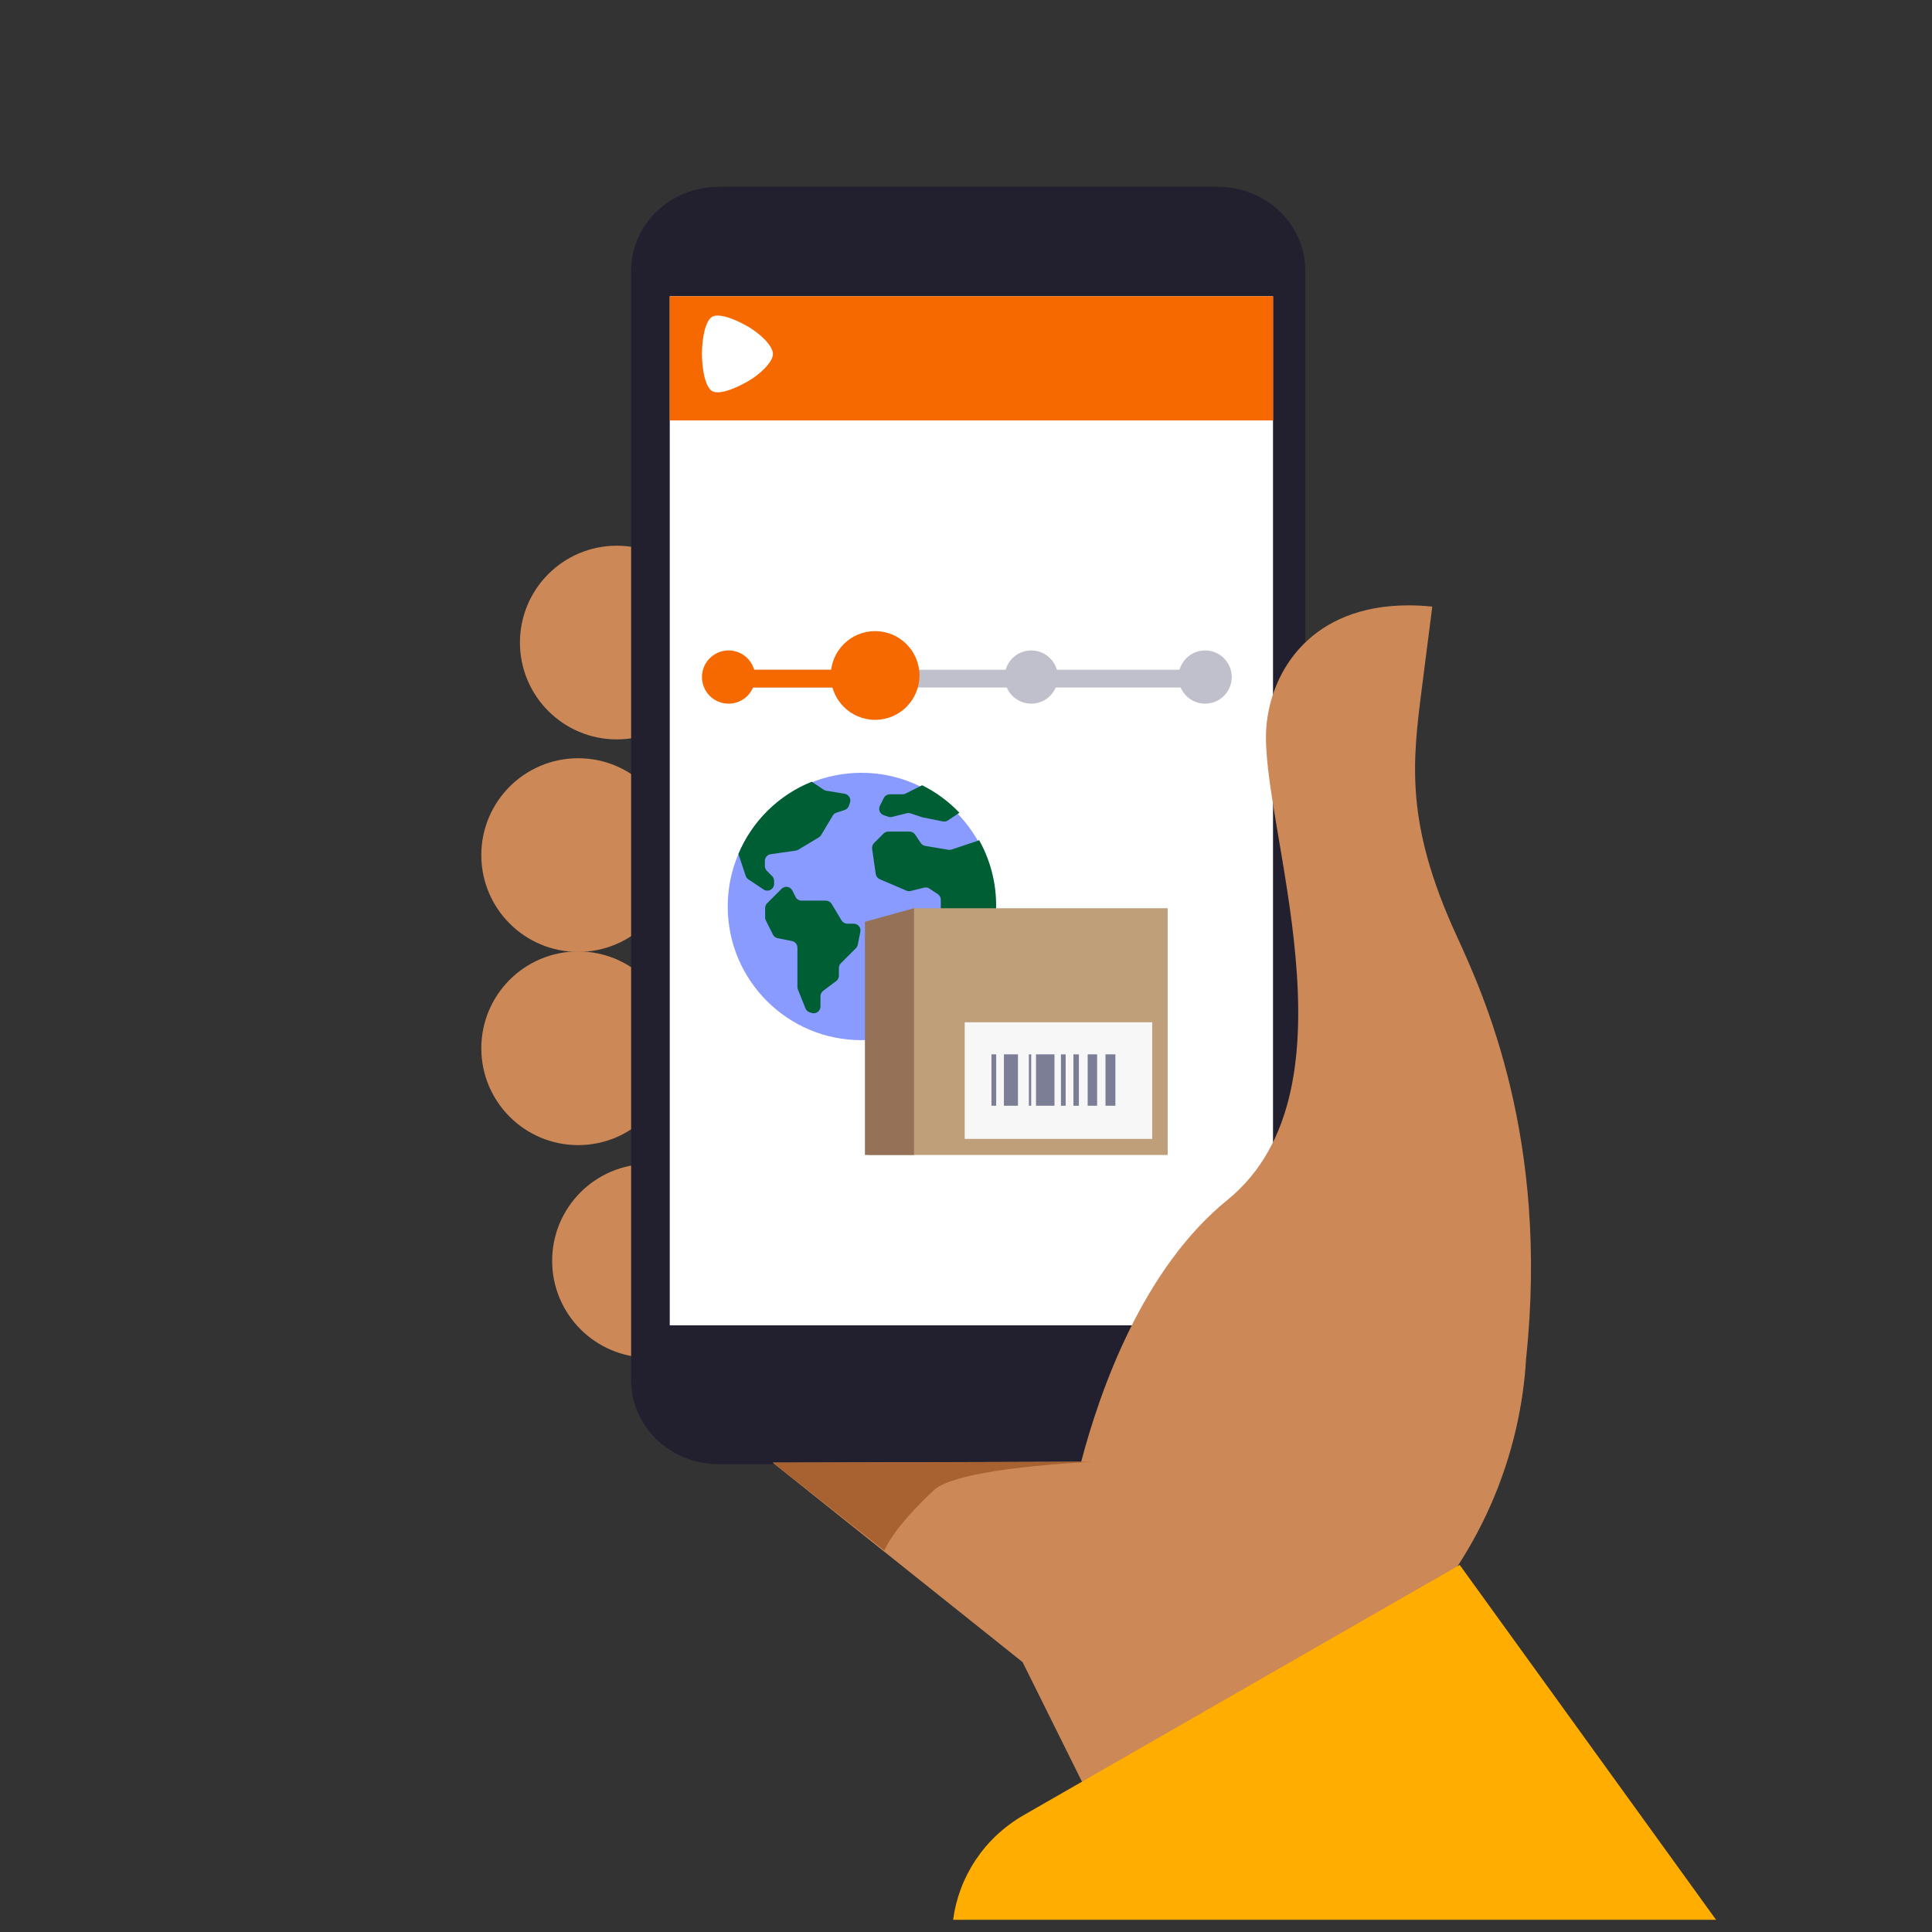 <svg width="300" height="300" viewBox="0 0 300 300" fill="none" xmlns="http://www.w3.org/2000/svg">
<rect x="0" y="0" width="300" height="300" fill="#333333" stroke="none"/>
<path fill-rule="evenodd" clip-rule="evenodd" d="M109.551 99.775C109.551 107.384 103.382 113.551 95.774 113.551C88.169 113.551 82 107.384 82 99.775C82 92.167 88.169 86 95.774 86C103.382 86 109.551 92.167 109.551 99.775Z" fill="#CD8857" stroke="#CD8857" stroke-width="2.525"/>
<path fill-rule="evenodd" clip-rule="evenodd" d="M103.551 132.777C103.551 140.384 97.383 146.551 89.774 146.551C82.169 146.551 76 140.384 76 132.777C76 125.167 82.169 119 89.774 119C97.383 119 103.551 125.167 103.551 132.777Z" fill="#CD8857" stroke="#CD8857" stroke-width="2.525"/>
<path fill-rule="evenodd" clip-rule="evenodd" d="M103.551 162.774C103.551 170.382 97.383 176.551 89.774 176.551C82.169 176.551 76 170.382 76 162.774C76 155.167 82.169 149 89.774 149C97.383 149 103.551 155.167 103.551 162.774Z" fill="#CD8857" stroke="#CD8857" stroke-width="2.525"/>
<path fill-rule="evenodd" clip-rule="evenodd" d="M114.551 195.777C114.551 203.384 108.384 209.551 100.776 209.551C93.169 209.551 87 203.384 87 195.777C87 188.167 93.169 182 100.776 182C108.384 182 114.551 188.167 114.551 195.777Z" fill="#CD8857" stroke="#CD8857" stroke-width="2.525"/>
<path fill-rule="evenodd" clip-rule="evenodd" d="M111.691 29C103.95 29 98 34.94 98 42.062V214.306C98 221.427 103.95 227.367 111.691 227.367H189.004C196.744 227.367 202.694 221.427 202.694 214.306V42.062C202.694 34.94 196.744 29 189.004 29H111.691Z" fill="#22202E"/>
<path fill-rule="evenodd" clip-rule="evenodd" d="M104 205.796H197.673V46H104V205.796Z" fill="white"/>
<path fill-rule="evenodd" clip-rule="evenodd" d="M154.517 140.758C154.517 152.223 145.223 161.517 133.758 161.517C122.294 161.517 113 152.223 113 140.758C113 129.294 122.294 120 133.758 120C145.223 120 154.517 129.294 154.517 140.758Z" fill="#899BFF"/>
<path fill-rule="evenodd" clip-rule="evenodd" d="M151.905 130.512C151.846 130.546 151.784 130.574 151.719 130.595L147.768 131.912C147.605 131.966 147.432 131.98 147.263 131.952L143.674 131.354C143.387 131.306 143.133 131.142 142.972 130.9L142.105 129.599C141.91 129.306 141.582 129.131 141.23 129.131H137.932C137.654 129.131 137.387 129.242 137.189 129.439L135.721 130.907C135.487 131.141 135.377 131.471 135.424 131.799L135.982 135.706C136.034 136.069 136.271 136.378 136.608 136.523L140.752 138.299C140.963 138.389 141.198 138.408 141.42 138.352L143.49 137.835C143.777 137.763 144.081 137.816 144.327 137.98L145.621 138.842C145.913 139.037 146.088 139.365 146.088 139.716V141.77C146.088 141.933 146.126 142.094 146.199 142.24L147.52 144.882L148.841 147.524C148.914 147.669 148.952 147.83 148.952 147.993V150.174C148.952 150.453 149.063 150.72 149.26 150.917L150.885 152.542C155.494 146.011 155.939 137.414 152.031 130.441L151.905 130.512ZM132.564 143.43H131.577C131.208 143.43 130.866 143.236 130.676 142.919L129.14 140.36C128.95 140.043 128.608 139.85 128.239 139.85H124.472C124.074 139.85 123.71 139.625 123.532 139.269L123.042 138.29C122.722 137.648 121.867 137.51 121.36 138.017L120.243 139.134L119.119 140.258C118.922 140.455 118.811 140.722 118.811 141.001V142.466C118.811 142.629 118.849 142.79 118.922 142.935L120.013 145.118C120.158 145.408 120.429 145.615 120.747 145.678L122.978 146.124C123.469 146.223 123.822 146.654 123.822 147.155V153.25C123.822 153.384 123.848 153.517 123.898 153.641L125.073 156.58C125.188 156.867 125.423 157.089 125.717 157.187L126.019 157.287C126.7 157.514 127.402 157.008 127.402 156.291V154.694C127.402 154.363 127.558 154.052 127.822 153.854L129.846 152.336C130.11 152.138 130.266 151.826 130.266 151.496V150.308C130.266 150.03 130.377 149.762 130.574 149.565L132.905 147.234C133.051 147.087 133.151 146.901 133.192 146.697L133.594 144.686C133.724 144.036 133.227 143.43 132.564 143.43ZM131.16 123.257L128.3 122.781C128.153 122.756 128.013 122.701 127.889 122.618L126.044 121.383C120.903 123.453 116.804 127.492 114.66 132.602L115.792 136.004C115.866 136.226 116.012 136.417 116.206 136.547L118.054 137.778L118.568 138.121C119.266 138.587 120.202 138.086 120.202 137.247V136.782C120.202 136.503 120.091 136.236 119.894 136.039L119.077 135.222C118.88 135.025 118.77 134.758 118.77 134.479V133.678C118.77 133.155 119.154 132.712 119.672 132.638L123.571 132.081C123.71 132.061 123.843 132.014 123.963 131.942L127.136 130.038C127.284 129.949 127.407 129.826 127.496 129.678L129.309 126.657C129.438 126.442 129.64 126.28 129.878 126.2L131.158 125.774C131.472 125.669 131.718 125.423 131.823 125.109L131.984 124.626C132.188 124.014 131.797 123.364 131.16 123.257ZM148.976 126.204L147.191 127.394C146.959 127.549 146.675 127.605 146.402 127.55L143.313 126.933C143.27 126.924 143.228 126.913 143.187 126.899L141.391 126.301C141.202 126.237 140.998 126.23 140.804 126.278L138.534 126.846C138.34 126.894 138.137 126.886 137.947 126.823L137.239 126.587C136.632 126.385 136.345 125.692 136.631 125.12L137.231 123.921C137.409 123.565 137.773 123.34 138.171 123.34H140.137C140.3 123.34 140.461 123.302 140.607 123.229L143.192 121.937C145.356 123.007 147.314 124.452 148.976 126.204Z" fill="#005E35"/>
<path fill-rule="evenodd" clip-rule="evenodd" d="M134.86 179.347H181.317V141.03H141.824L134.86 144.451V179.347Z" fill="#BF9E7A"/>
<path fill-rule="evenodd" clip-rule="evenodd" d="M134.306 179.347H141.931V141.03L134.306 143.139V179.347Z" fill="#947157"/>
<path fill-rule="evenodd" clip-rule="evenodd" d="M149.801 176.85H178.913V158.739H149.801V176.85Z" fill="#F7F7F8"/>
<path fill-rule="evenodd" clip-rule="evenodd" d="M171.661 171.699H173.196V163.719H171.661V171.699Z" fill="#7C7E95"/>
<path fill-rule="evenodd" clip-rule="evenodd" d="M155.889 171.699H158.068V163.719H155.889V171.699Z" fill="#7C7E95"/>
<path fill-rule="evenodd" clip-rule="evenodd" d="M160.87 171.699H163.739V163.719H160.87V171.699Z" fill="#7C7E95"/>
<path fill-rule="evenodd" clip-rule="evenodd" d="M168.894 171.699H170.36V163.719H168.894V171.699Z" fill="#7C7E95"/>
<path fill-rule="evenodd" clip-rule="evenodd" d="M159.763 171.699H160.125V163.719H159.763V171.699Z" fill="#7C7E95"/>
<path fill-rule="evenodd" clip-rule="evenodd" d="M166.68 171.699H167.53V163.719H166.68V171.699Z" fill="#7C7E95"/>
<path fill-rule="evenodd" clip-rule="evenodd" d="M164.743 171.699H165.476V163.719H164.743V171.699Z" fill="#7C7E95"/>
<path fill-rule="evenodd" clip-rule="evenodd" d="M153.952 171.699H154.685V163.719H153.952V171.699Z" fill="#7C7E95"/>
<path fill-rule="evenodd" clip-rule="evenodd" d="M104 65.286H197.673V46H104V65.286Z" fill="#F56900"/>
<path fill-rule="evenodd" clip-rule="evenodd" d="M115 106.755H189.388V104H115V106.755Z" fill="#BFC0CB"/>
<path fill-rule="evenodd" clip-rule="evenodd" d="M115 106.755H137.041V104H115V106.755Z" fill="#F56900"/>
<path fill-rule="evenodd" clip-rule="evenodd" d="M129 104.888C129 108.692 132.084 111.776 135.888 111.776C139.691 111.776 142.776 108.692 142.776 104.888C142.776 101.084 139.691 98 135.888 98C132.084 98 129 101.084 129 104.888Z" fill="#F56900"/>
<path fill-rule="evenodd" clip-rule="evenodd" d="M109 105.133C109 107.415 110.85 109.265 113.133 109.265C115.415 109.265 117.265 107.415 117.265 105.133C117.265 102.85 115.415 101 113.133 101C110.85 101 109 102.85 109 105.133Z" fill="#F56900"/>
<path fill-rule="evenodd" clip-rule="evenodd" d="M156 105.133C156 107.415 157.85 109.265 160.133 109.265C162.415 109.265 164.265 107.415 164.265 105.133C164.265 102.85 162.415 101 160.133 101C157.85 101 156 102.85 156 105.133Z" fill="#BFC0CB"/>
<path fill-rule="evenodd" clip-rule="evenodd" d="M183 105.133C183 107.415 184.85 109.265 187.133 109.265C189.415 109.265 191.265 107.415 191.265 105.133C191.265 102.85 189.415 101 187.133 101C184.85 101 183 102.85 183 105.133Z" fill="#BFC0CB"/>
<path fill-rule="evenodd" clip-rule="evenodd" d="M110.572 49.197C109.503 49.842 109.001 52.583 109 54.959C109 57.334 109.503 60.075 110.572 60.722C111.467 61.259 113.577 60.679 116.195 59.178C117.798 58.26 120.02 56.322 120.02 54.959C120.02 53.596 117.798 51.659 116.195 50.739C114.221 49.609 112.536 49 111.444 49C111.087 49 110.793 49.064 110.572 49.197Z" fill="white"/>
<path fill-rule="evenodd" clip-rule="evenodd" d="M190.58 186.336C177.515 196.938 170.875 215.629 167.886 226.973L120 227.124L158.789 258.095L177.174 295.122H257.755L225.246 244.809C230.103 237.81 233.539 229.996 235.422 221.8C236.239 218.235 236.756 214.614 236.973 210.959C240.58 176.767 230.418 154.536 226.163 145.266C218.162 127.838 219.313 118.368 220.782 106.885L222.404 94.191C221.119 94.062 219.889 94 218.711 94C203.718 93.999 197.339 104.028 196.635 112.925C195.491 127.452 211.889 169.044 190.58 186.336Z" fill="#CD8857"/>
<path fill-rule="evenodd" clip-rule="evenodd" d="M120 227.109L137.328 240.776C137.328 240.776 138.435 237.498 145.057 231.362C148.845 227.848 169.592 227 169.592 227L120 227.109Z" fill="#A86231"/>
<path fill-rule="evenodd" clip-rule="evenodd" d="M158.994 281.833C152.756 285.411 148.867 291.507 148 298.102H266.469L226.662 243L158.994 281.833Z" fill="#FFAD00"/>
</svg>
